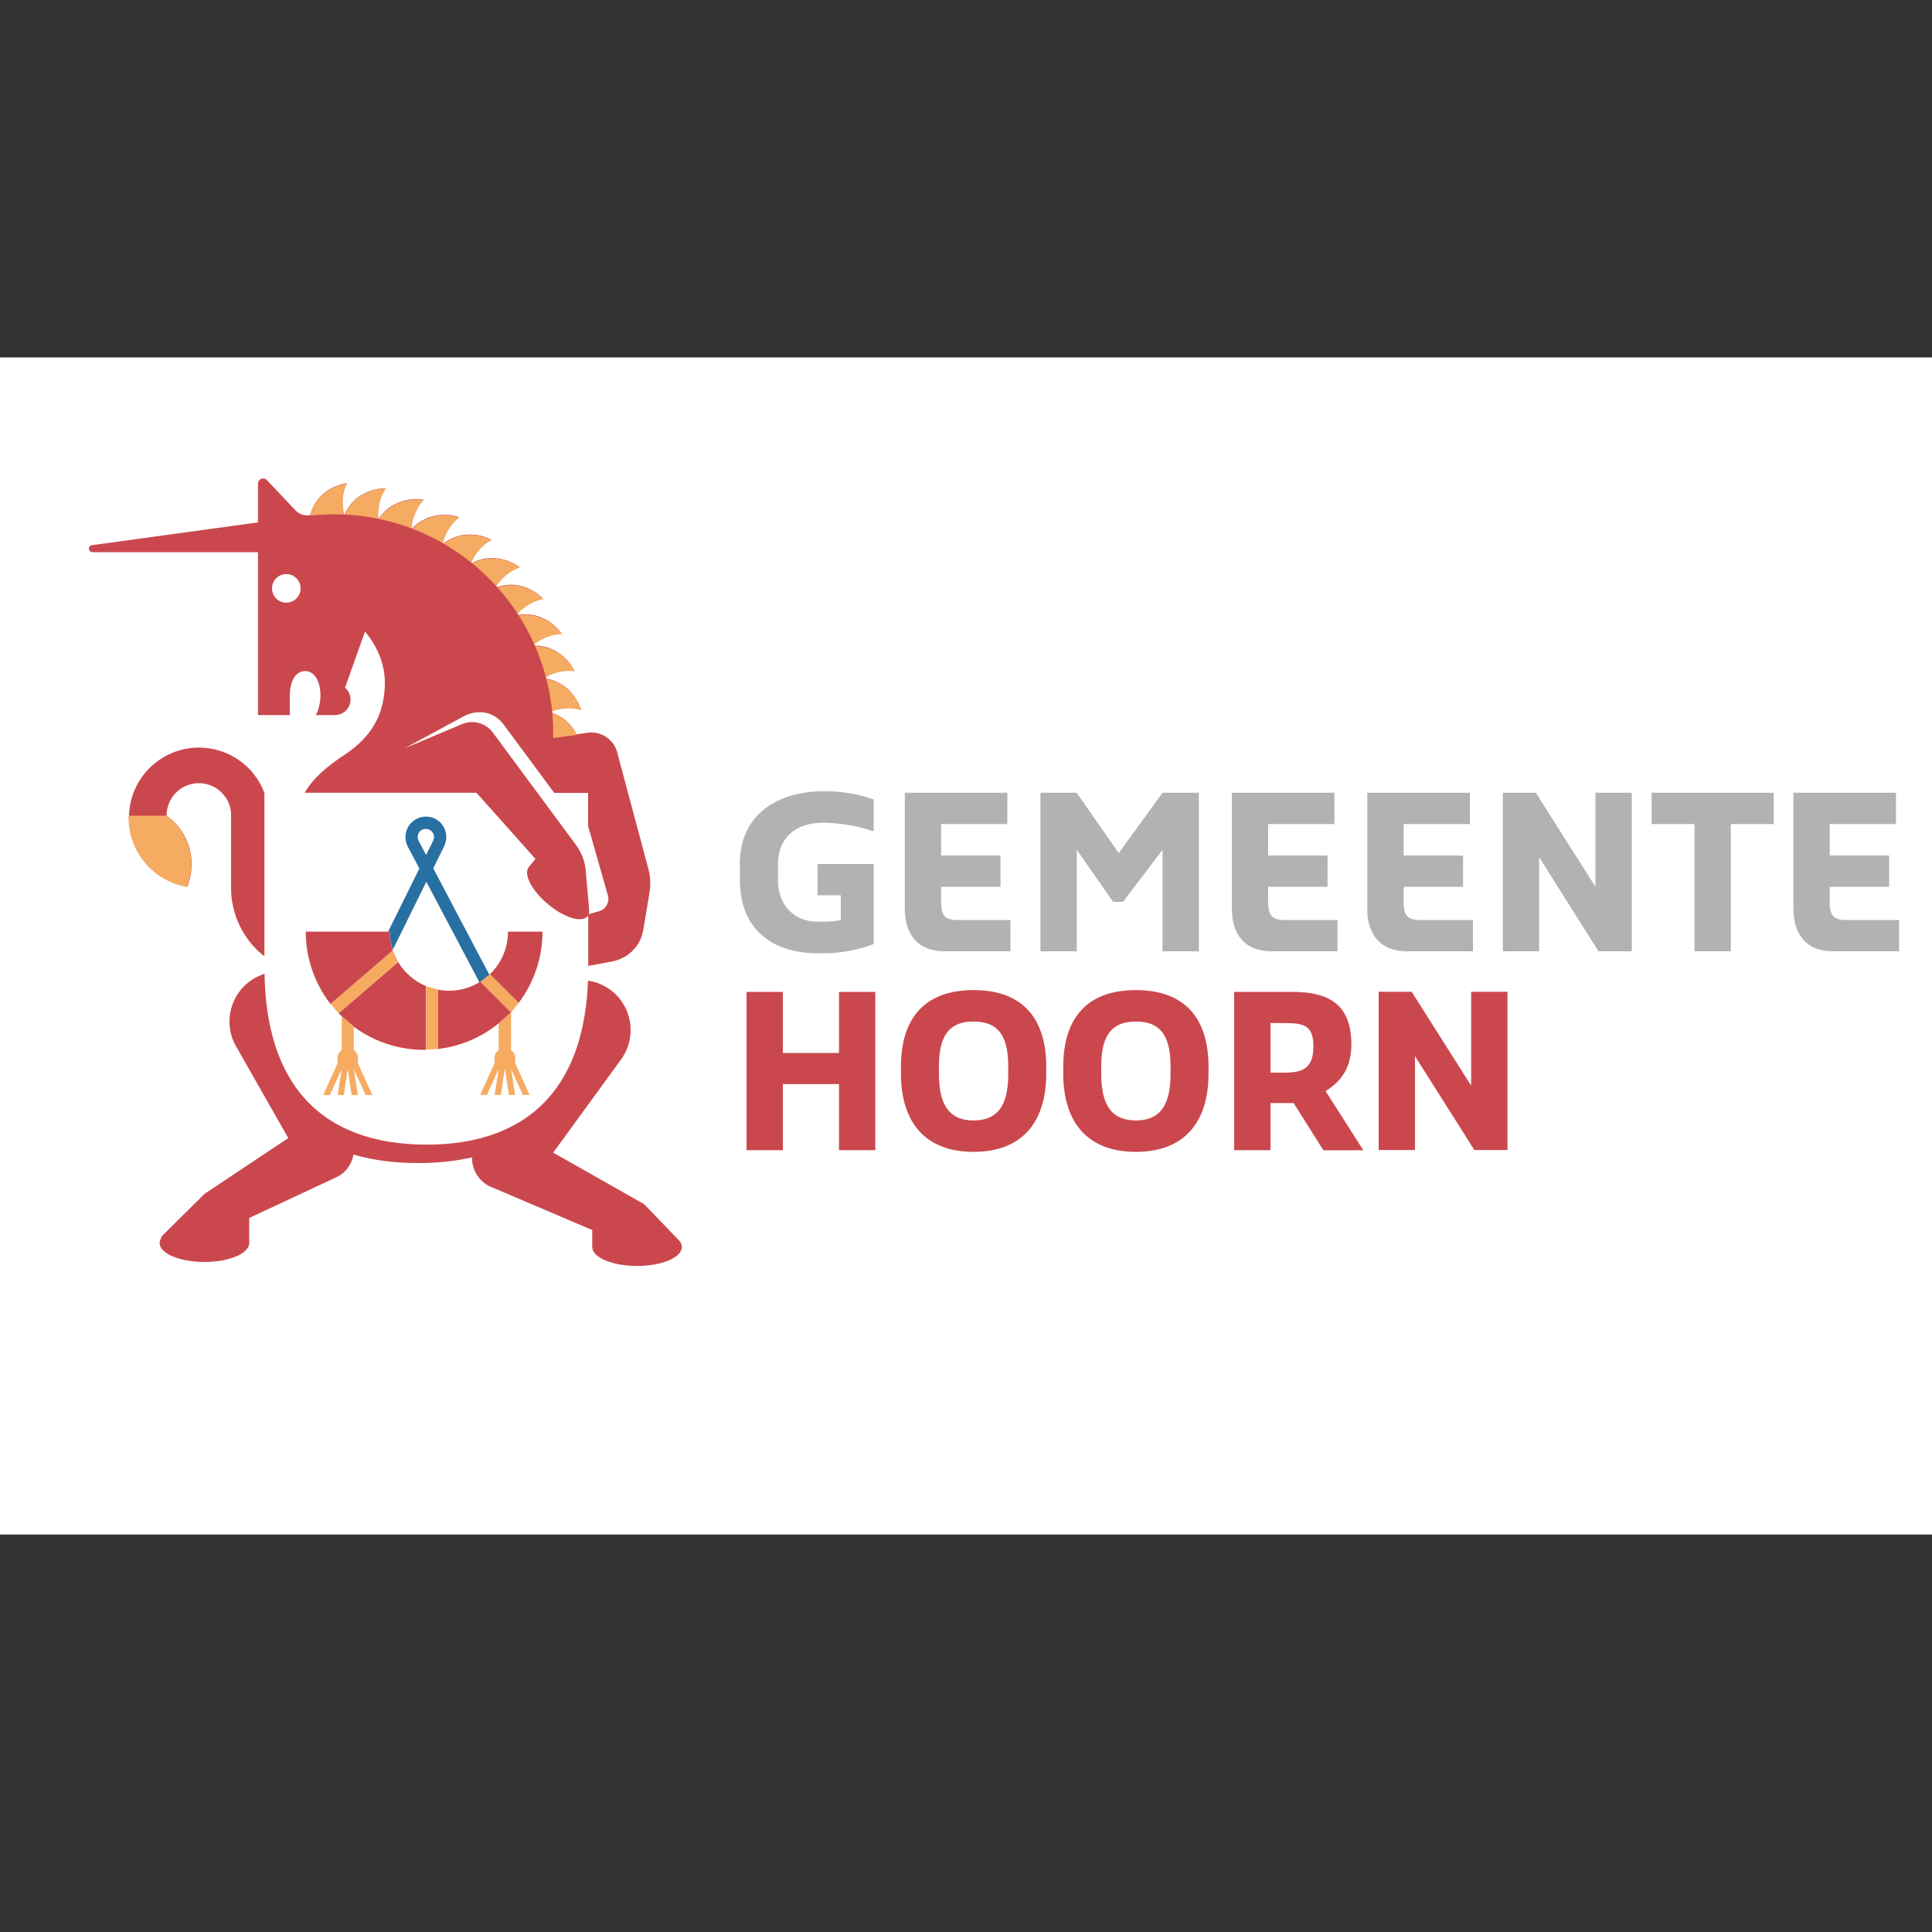 <svg xmlns="http://www.w3.org/2000/svg" xmlns:xlink="http://www.w3.org/1999/xlink" width="150" height="150" viewBox="0 0 150 150"><rect x="0" y="0" width="150" height="150" fill="#333333" stroke="none"/><defs><style>      .cls-1 {        fill: #f5ab62;      }      .cls-1, .cls-2, .cls-3, .cls-4, .cls-5, .cls-6 {        fill-rule: evenodd;      }      .cls-2 {        fill: #fff;      }      .cls-7 {        fill: none;      }      .cls-3 {        fill: #286fa2;      }      .cls-4 {        fill: #b3b2b2;      }      .cls-5 {        fill: #f6ab61;      }      .cls-8 {        clip-path: url(#clippath);      }      .cls-6 {        fill: #ca484d;      }    </style><clipPath id="clippath"><rect class="cls-7" width="150" height="150"></rect></clipPath></defs><g><g id="Laag_1"><g class="cls-8"><g><path class="cls-2" d="M-11.55,27.75h173.11v91.39H-11.55V27.75Z"></path><path class="cls-6" d="M99.79,83.28c1.54,0,2.18-.51,2.18-2.05s-.64-1.8-2.18-1.8h-1.15v3.85h1.15ZM100.43,85.64h-1.79v3.66h-2.82v-12.29h4.49c2.8,0,4.61.9,4.61,4.1,0,1.97-.97,2.95-1.98,3.59h-.03s2.94,4.61,2.94,4.61h-3.1s-2.31-3.66-2.31-3.66ZM114.22,77v7.29l-4.62-7.29h-2.56v12.29h2.82v-7.29l4.61,7.29h2.57v-12.29h-2.82,0ZM90.88,82.82c0-2.1-.57-3.51-2.69-3.51s-2.69,1.41-2.69,3.51v.53c0,2.11.57,3.64,2.69,3.64s2.69-1.52,2.69-3.64v-.53ZM93.83,82.82v.53c0,3.77-1.87,6.08-5.64,6.08s-5.64-2.31-5.64-6.08v-.53c0-3.77,1.85-5.95,5.64-5.95s5.64,2.18,5.64,5.95ZM78.28,82.82c0-2.1-.57-3.51-2.69-3.51s-2.69,1.41-2.69,3.51v.53c0,2.11.57,3.64,2.69,3.64s2.69-1.52,2.69-3.64v-.53ZM81.23,82.82v.53c0,3.77-1.87,6.08-5.64,6.08s-5.64-2.31-5.64-6.08v-.53c0-3.77,1.85-5.95,5.64-5.95s5.64,2.18,5.64,5.95ZM65.14,77.01h2.82v12.29h-2.82v-5.13h-4.36v5.13h-2.82v-12.29h2.82v4.74h4.36v-4.74h0Z"></path><path class="cls-4" d="M57.44,68.35v-1.28c0-3.91,3.02-5.64,6.55-5.64,1.28,0,2.63.2,3.84.64v2.45h-.13c-1.21-.46-2.76-.64-3.84-.64-2.05,0-3.46,1.15-3.46,3.2v1.28c0,1.85,1.21,3.2,3.07,3.2h.64c.3,0,.9-.07,1.17-.11v-1.94h-1.81v-2.43h4.36v6.22c-.64.25-2.18.71-3.72.71h-.64c-3.64,0-6.02-1.99-6.02-5.64h0ZM70.25,70.53v-8.98h7.96v2.43h-5.14v2.44h4.61v2.43h-4.61v1.17c0,1.02.26,1.41,1.28,1.41h4.1v2.43h-5.12c-2.05,0-3.08-1.28-3.08-3.33h0ZM80.77,61.55h2.82l3.27,4.68,3.4-4.68h2.82v12.31h-2.82v-7.88l-3.07,4.04h-.77l-2.82-4.04v7.88h-2.82v-12.31h0ZM95.64,70.53v-8.98h7.96v2.43h-5.14v2.44h4.61v2.43h-4.61v1.17c0,1.02.26,1.41,1.28,1.41h4.1v2.43h-5.12c-2.05,0-3.08-1.28-3.08-3.33h0ZM106.16,70.53v-8.98h7.96v2.43h-5.14v2.44h4.61v2.43h-4.61v1.17c0,1.02.26,1.41,1.28,1.41h4.1v2.43h-5.12c-2.05,0-3.09-1.28-3.09-3.33h0ZM116.68,61.55h2.56l4.63,7.3v-7.3h2.82v12.31h-2.58l-4.61-7.3v7.3h-2.82v-12.31h0ZM131.56,63.98h-3.33v-2.43h9.48v2.43h-3.33v9.88h-2.82v-9.88h0ZM139.24,70.53v-8.98h7.96v2.43h-5.14v2.44h4.61v2.43h-4.61v1.17c0,1.02.26,1.41,1.28,1.41h4.1v2.43h-5.12c-2.05,0-3.08-1.28-3.08-3.33h0Z"></path><path class="cls-3" d="M37.29,76.22l-.07.04-4.12-7.8-2.6,5.27c-.16-.45-.24-.93-.25-1.41h-.11l2.42-4.89-.92-1.74v-.02s0,.01,0,.01c-.38-.79-.05-1.74.74-2.12.21-.1.45-.16.69-.16.88,0,1.58.71,1.58,1.59,0,.26-.07.52-.19.76l-.82,1.67,4.36,8.27c-.21.2-.45.38-.69.53M33.06,64.35c-.35,0-.64.29-.63.64,0,.09.02.19.06.27l.59,1.12.54-1.08c.17-.31.06-.69-.24-.86-.09-.05-.2-.08-.31-.08"></path><path class="cls-6" d="M20.52,74.2h-.06c-1.6-1.29-2.53-3.23-2.52-5.29v-5.44h0c.09-1.38-.96-2.57-2.34-2.66-1.38-.09-2.57.96-2.66,2.34,0,.06,0,.12,0,.18,1.22.87,1.94,2.27,1.94,3.77,0,.62-.12,1.21-.34,1.75h0c-2.96-.51-4.96-3.32-4.45-6.28.44-2.61,2.7-4.52,5.35-4.53,2.27,0,4.29,1.4,5.09,3.52v12.65h0ZM27.47,79.71l-.95-.81c-.08-.08-.15-.15-.23-.23l4.62-3.98c.5.83,1.26,1.49,2.16,1.87v4.95s-.09,0-.14,0c-2.05,0-3.94-.67-5.47-1.8Z"></path><path class="cls-5" d="M26.52,78.9l.95.81v1.82c.22.15.34.4.34.67,0,.1-.02.19-.05.29l1.15,2.53h-.52l-.91-1.99.3,1.99h-.48l-.3-2h0s0,0,0,0l-.3,2h-.48l.3-1.99-.91,1.99h-.52l1.15-2.53c-.03-.09-.05-.19-.05-.29,0-.28.14-.52.34-.67,0,0,0-2.63,0-2.63ZM38.73,79.45l.95-.84v2.92c.3.21.42.61.29.95l1.15,2.53h-.52l-.91-1.99.3,1.99h-.48l-.3-2h-.02l-.3,2h-.48l.3-1.99-.91,1.99h-.52l1.15-2.53c-.04-.09-.05-.19-.05-.29,0-.28.14-.52.34-.67v-2.08h0ZM33.08,76.56l.95.28v4.6l-.95.06v-4.95h0ZM30.5,73.8l.41.89-4.62,3.98-.62-.72s4.83-4.15,4.83-4.15ZM37.29,76.22l.75-.59,2.23,2.23-.59.75-2.39-2.39h0Z"></path><path class="cls-6" d="M45.67,75.03v-3.97s-.03.06-.05.08c-.45.53-1.83.11-3.09-.95-1.26-1.06-1.92-2.35-1.47-2.88l.51-.62c-1.52-1.72-3.05-3.43-4.58-5.14h-13.33c.62-1.11,1.69-2.02,3.12-2.97,2.12-1.4,3.1-3.2,3.1-5.6,0-1.5-.65-2.88-1.54-3.95l-1.55,4.36c.51.44.57,1.2.13,1.71-.23.27-.57.42-.92.42h-1.48c.22-.36.36-1.01.36-1.54,0-1.05-.45-1.88-1.19-1.88s-1.19.8-1.19,1.9v1.52h-2.47v-12.65H7.17c-.15,0-.27-.13-.27-.28,0-.13.1-.24.23-.26l12.9-1.77v-3.01c0-.35.41-.53.67-.3l2.25,2.38c.26.27.62.41.99.38h.13c.2-.74.63-1.38,1.24-1.83.22-.17.47-.31.74-.42.27-.11.56-.21.87-.26-.19.4-.29.83-.32,1.25-.03.41.02.81.11,1.2h.03c.12-.27.28-.53.47-.77.2-.25.44-.48.72-.66.6-.4,1.3-.61,2.02-.61-.5.73-.65,1.57-.59,2.38h.03c.16-.24.36-.47.59-.68.24-.22.51-.39.82-.53.31-.15.65-.24.99-.29.18-.02.36-.04.54-.04.19,0,.38.02.56.05-.61.64-.89,1.45-.96,2.26h.03c.2-.21.43-.41.69-.57.28-.17.57-.31.89-.39.33-.1.66-.13,1.02-.13.36,0,.72.07,1.09.18-.71.54-1.11,1.29-1.31,2.08h.02c.49-.38,1.09-.63,1.71-.71.34-.04.69-.02,1.03.03.35.06.7.18,1.05.35-.78.43-1.3,1.11-1.62,1.85l.02.02c.26-.15.54-.26.83-.34.32-.08.64-.12.97-.1.72.04,1.41.28,1.99.7-.83.3-1.45.89-1.89,1.57l.02.02c.59-.23,1.23-.28,1.85-.15.16.03.33.08.49.13.16.06.32.13.47.22.16.08.31.18.46.29.15.11.29.24.43.37-.87.16-1.58.65-2.11,1.26l.02.03c.29-.06.6-.09.9-.07.32.02.63.09.95.2.62.23,1.22.67,1.68,1.29-.89.02-1.66.39-2.28.91v.03c.16,0,.3,0,.44,0,.16.01.31.04.47.07.31.07.62.19.91.35.28.17.56.38.81.63.24.26.46.56.64.9-.88-.12-1.71.13-2.4.54v.03c.63.07,1.23.32,1.72.71.25.21.5.46.7.75.19.29.38.63.49.99-.42-.13-.85-.17-1.28-.13-.41.04-.8.14-1.17.28,0,0,0,.02,0,.03.45.13.87.34,1.23.63.36.3.66.68.88,1.1l.83-.12c1.11-.16,2.15.58,2.36,1.68l2.38,8.89c.16.59.19,1.21.09,1.82l-.49,2.95h0c-.22,1.24-1.19,2.2-2.43,2.42l-1.54.29-.34.05h0ZM39.68,78.61l-2.39-2.39-.07.04c-.96.58-2.1.79-3.2.58v4.6c1.73-.2,3.36-.9,4.71-2,0,0,.95-.84.95-.84ZM30.14,72.33h-6.4c0,2.12.72,4.07,1.92,5.62l4.83-4.15s0-.02-.01-.03v-.03c-.14-.45-.23-.93-.23-1.41,0,0-.11,0-.11,0ZM42.12,72.33h-2.68c0,1.25-.5,2.44-1.4,3.3l2.23,2.23c1.2-1.59,1.85-3.53,1.85-5.53h0ZM52.69,96.28h0s-2.68-2.79-2.68-2.79l-7.06-4,5.31-7.29c1.23-1.76.8-4.18-.95-5.41,0,0,0,0,0,0-.62-.41-1.15-.58-1.66-.65-.14,3.9-1.17,6.98-3.1,9.14-2.13,2.38-5.31,3.59-9.44,3.59s-7.33-1.21-9.46-3.59c-2.01-2.25-3.05-5.52-3.11-9.69-.28.11-.55.23-.78.36-1.86,1.07-2.5,3.45-1.42,5.31l4.04,7.1-6.51,4.34-3.39,3.36h.07c-.1.14-.15.29-.16.45,0,.81,1.56,1.47,3.48,1.47s3.48-.66,3.48-1.47v-1.95l6.77-3.16c.71-.33,1.2-.99,1.32-1.76,1.51.44,3.19.66,5.03.66,1.5,0,2.89-.15,4.18-.44-.02.93.49,1.79,1.31,2.22l8.02,3.42v1.32c0,.81,1.56,1.47,3.48,1.47s3.48-.66,3.48-1.47c0-.19-.09-.37-.24-.54h0ZM22.23,46.79c.61,0,1.11-.5,1.11-1.11s-.5-1.11-1.11-1.11-1.11.49-1.11,1.11.49,1.11,1.11,1.11h0ZM38.26,56.87l6.46,8.73c.43.59.7,1.29.76,2.02l.26,3c.01.12,0,.25-.04.36l.83-.24c.51-.15.81-.69.67-1.2l-1.54-5.41v-2.57h-2.63l-3.93-5.31c-.75-1.01-2.02-1.22-3.11-.63l-4.58,2.48,4.46-1.88c.85-.36,1.84-.09,2.39.65h0Z"></path><path class="cls-1" d="M42.66,57.34l2.14-.29c-.22-.42-.52-.79-.88-1.1-.36-.29-.78-.51-1.23-.63v-.03c.37-.15.77-.25,1.17-.28.43-.04.87,0,1.28.13-.12-.35-.28-.69-.49-.99-.2-.28-.43-.54-.7-.75-.49-.39-1.09-.64-1.72-.71v-.03c.68-.41,1.51-.66,2.39-.54-.17-.33-.39-.63-.64-.9-.24-.25-.51-.46-.81-.63-.29-.16-.59-.28-.91-.35-.15-.04-.31-.06-.47-.07-.14-.01-.29-.01-.43,0v-.03c.61-.52,1.38-.89,2.27-.91-.46-.62-1.05-1.06-1.68-1.29-.31-.11-.63-.18-.95-.21-.3-.02-.61,0-.9.07,0,0-.01-.02-.02-.03.53-.61,1.24-1.09,2.11-1.26-.13-.13-.28-.26-.43-.37-.15-.11-.3-.2-.46-.29-.15-.08-.31-.16-.48-.22-.16-.06-.32-.1-.49-.13-.62-.13-1.26-.07-1.85.15l-.02-.02c.43-.69,1.05-1.28,1.89-1.57-.58-.42-1.27-.67-1.99-.7-.33-.02-.65.02-.97.1-.29.07-.57.19-.83.34,0,0-.01-.01-.02-.02.32-.74.83-1.42,1.62-1.85-.33-.16-.69-.28-1.05-.35-.34-.06-.69-.07-1.03-.03-.65.08-1.23.33-1.71.72h-.02c.2-.8.6-1.55,1.31-2.09-.35-.11-.72-.17-1.09-.18-.34,0-.69.03-1.02.13-.31.09-.61.22-.89.39-.25.16-.49.36-.69.58h-.03c.07-.82.35-1.62.96-2.27-.19-.03-.38-.05-.56-.05-.18,0-.36.02-.54.04-.35.04-.68.15-.99.29-.3.13-.57.31-.82.53-.23.2-.42.43-.59.68h-.03c-.06-.82.09-1.66.59-2.39-.77,0-1.47.24-2.02.61-.27.18-.52.4-.72.66-.19.24-.35.49-.47.77h-.03c-.09-.39-.13-.8-.11-1.2.03-.42.13-.85.32-1.25-.3.05-.59.14-.87.26-.26.11-.51.25-.74.42-.61.45-1.05,1.09-1.24,1.82h-.13"></path><path class="cls-6" d="M42.95,57.98v-1.03c0-9.4-7.62-17.02-17.02-17.02-.5,0-1.24.04-1.85.09,0,0-.77.05-.8.07"></path><path class="cls-1" d="M14.86,67.1c0-1.55-.76-2.93-1.94-3.77h-2.94s0,.1,0,.15c0,2.66,1.92,4.93,4.54,5.37.22-.54.34-1.13.34-1.75Z"></path></g></g></g></g></svg>